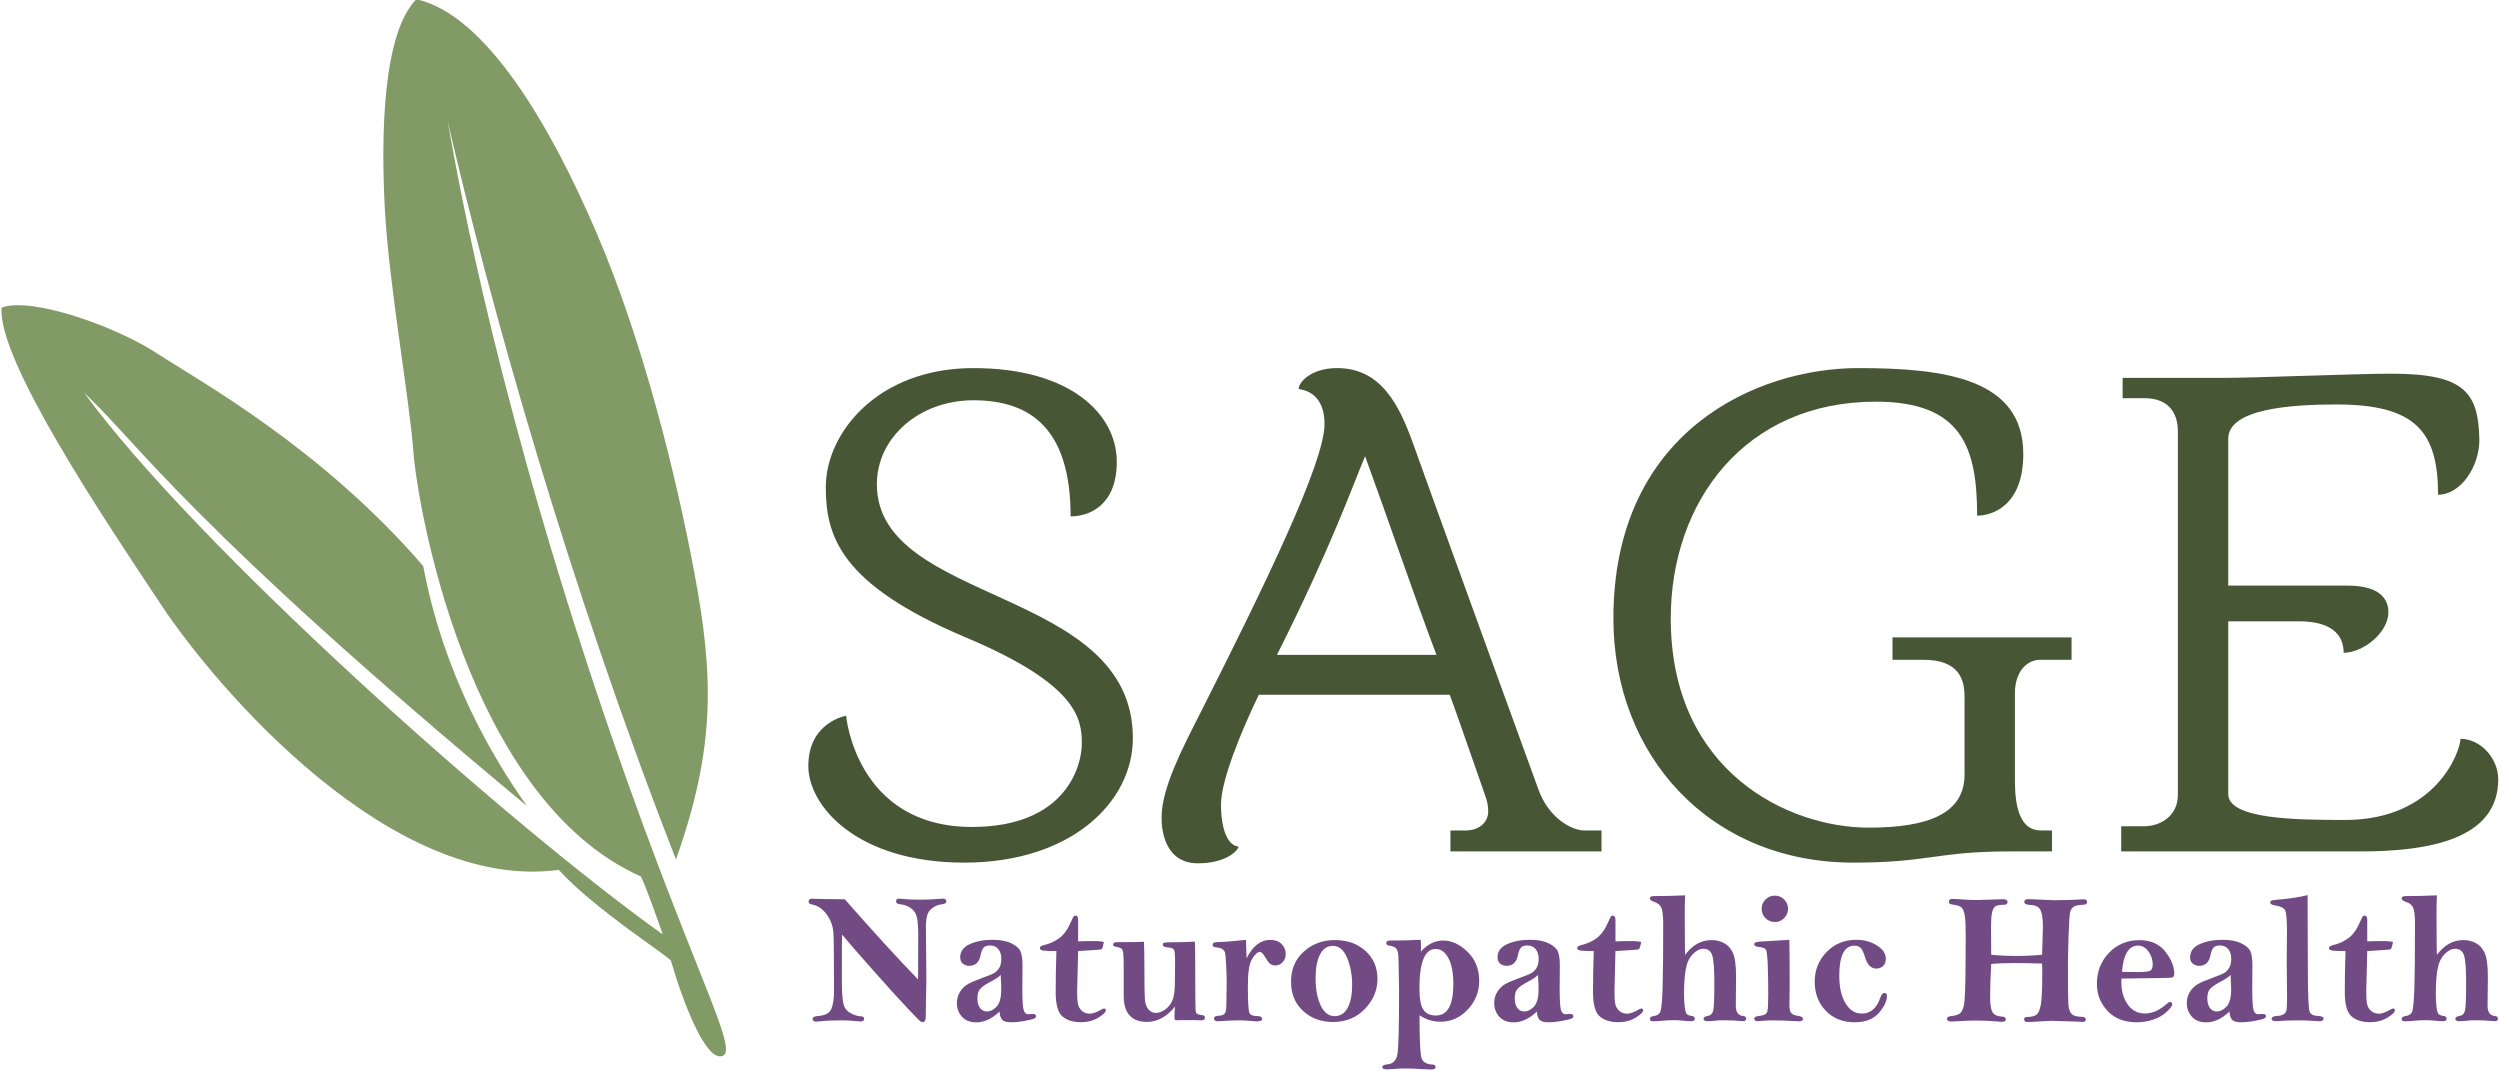 <svg xmlns="http://www.w3.org/2000/svg" xmlns:xlink="http://www.w3.org/1999/xlink" xmlns:serif="http://www.serif.com/" width="100%" height="100%" viewBox="0 0 1167 500" version="1.1" xml:space="preserve" style="fill-rule:evenodd;clip-rule:evenodd;stroke-linejoin:round;stroke-miterlimit:1.414;">
    <g transform="matrix(1,0,0,1,-569.146,-113.223)">
        <g transform="matrix(1.472,0,0,1.472,-882.2,-133.185)">
            <g transform="matrix(0.902,-0.433,0.433,0.902,190.537,236.93)">
                <path d="M822.031,619.683C848.896,593.024 858.011,572.206 866.517,540.631C875.022,509.055 883.67,466.766 885.264,430.18C886.858,393.594 883.777,352.336 865.829,338.282C851.634,343.407 837.212,371.881 828.024,394.006C818.837,416.131 808.881,452.086 802.962,467.068C797.043,482.05 770.405,573.508 809.686,619.756C809.756,623.831 807.972,639.31 807.972,639.31C778.347,585.459 727.795,463.904 716.933,405.141C725.341,426.499 728.6,457.055 786.774,583.964C779.722,542.327 787.165,512.141 790.052,501.159C777.06,453.177 751.446,417.571 743.176,403.922C734.905,390.274 715.028,370.425 705.035,369.5C696.603,383.977 705.426,444.513 709.868,476.378C714.311,508.243 736.269,590.118 787.113,606.591C791.845,622.381 805.551,644.469 806.709,647.855C804.652,660.052 802.498,682.344 808.634,682.198C814.769,682.052 810.889,642.081 825.022,540.368C839.155,438.654 858.321,377.563 858.228,376.659C844.907,436.287 829.127,525.724 822.031,619.683Z" style="fill:rgb(130,154,102);"/>
            </g>
        </g>
        <g transform="matrix(1.472,0,0,1.472,-882.2,-133.185)">
            <g transform="matrix(1.595,0,0,1.595,190.09,-1038.79)">
                <path d="M690.984,882.957C713.514,892.413 714.07,899.367 714.07,904.095C714.07,908.545 710.871,920.644 692.236,920.644C669.151,920.644 667.204,898.532 667.204,898.532C667.204,898.532 659.694,899.784 659.694,908.545C659.694,916.333 669.151,927.737 690.706,927.737C711.845,927.737 724.222,915.777 724.222,902.983C724.222,872.805 673.323,876.56 673.323,852.501C673.323,843.183 681.806,835.812 692.514,835.812C704.057,835.812 711.845,841.653 711.845,858.898C715.6,858.898 721.023,856.673 721.023,848.05C721.023,838.594 711.845,829.415 692.514,829.415C673.462,829.415 663.171,842.349 663.171,853.057C663.171,862.792 665.952,872.388 690.984,882.957Z" style="fill:rgb(71,86,53);fill-rule:nonzero;"/>
                <path d="M813.921,921.34C811.557,921.34 806.968,918.976 804.882,913.274C804.882,913.274 781.935,850.137 779.988,844.574C777.207,836.786 773.591,829.415 764.83,829.415C759.684,829.415 757.181,832.197 757.181,833.587C758.294,833.726 762.327,834.422 762.327,840.541C762.327,848.19 750.645,872.248 737.572,898.115C733.957,905.208 729.924,912.996 729.924,918.836C729.924,921.34 730.619,927.876 737.155,927.876C742.857,927.876 745.221,925.234 745.221,924.538C743.135,924.399 741.744,921.201 741.744,916.194C741.744,911.188 746.056,901.036 749.254,894.36L787.22,894.36C788.333,897.281 792.505,909.38 794.312,914.525C794.73,915.638 794.869,916.611 794.869,917.585C794.869,919.532 793.339,921.201 790.697,921.34L787.359,921.34L787.359,925.512L817.398,925.512L817.398,921.34L813.921,921.34ZM752.87,886.433C763.717,864.878 768.028,852.501 770.393,846.938C775.121,859.871 779.71,873.5 784.578,886.433L752.87,886.433Z" style="fill:rgb(71,86,53);fill-rule:nonzero;"/>
                <path d="M867.463,927.737C882.621,927.737 883.873,925.512 898.614,925.512L906.958,925.512L906.958,921.34L904.733,921.34C899.588,921.34 899.588,913.969 899.588,910.77L899.588,894.082C899.588,889.632 902.091,887.407 904.594,887.407L910.852,887.407L910.852,882.957L875.251,882.957L875.251,887.407L881.37,887.407C888.601,887.407 889.575,891.44 889.575,894.778L889.575,910.214C889.575,917.863 882.621,920.783 870.522,920.783C854.529,920.783 831.166,909.658 831.166,879.202C831.166,855.977 845.907,836.091 871.913,836.091C889.018,836.091 892.078,845.13 892.078,858.759C894.859,858.759 901.256,856.951 901.256,846.521C901.256,831.501 885.681,829.415 868.436,829.415C848.271,829.415 819.762,841.931 819.762,879.202C819.762,906.459 838.954,927.737 867.463,927.737Z" style="fill:rgb(71,86,53);fill-rule:nonzero;"/>
                <path d="M974.407,830.528C967.314,830.528 947.566,831.362 940.752,831.362L921.004,831.362L921.004,835.395L925.315,835.395C931.017,835.395 931.991,839.428 931.991,841.931L931.991,914.247C931.991,918.697 928.236,920.505 925.315,920.505L920.726,920.505L920.726,925.512L968.288,925.512C981.777,925.512 995.684,923.148 995.684,911.188C995.684,907.016 992.207,903.122 988.174,903.122C988.174,905.486 983.446,919.254 965.228,919.254C955.493,919.254 942.004,919.115 942.004,914.108L942.004,879.758L956.049,879.758C962.308,879.758 964.95,882.261 964.95,886.016C968.844,886.016 973.85,881.983 973.85,877.95C973.85,875.864 972.738,872.666 965.784,872.666L942.004,872.666L942.004,843.461C942.004,837.481 954.52,836.647 963.559,836.647C979.274,836.647 983.724,842.071 983.724,854.587C988.313,854.587 991.929,848.885 991.929,843.739C991.79,834.144 988.87,830.528 974.407,830.528Z" style="fill:rgb(71,86,53);fill-rule:nonzero;"/>
            </g>
        </g>
        <g transform="matrix(1.472,0,0,1.472,-882.2,-133.185)">
            <g transform="matrix(0.428,0,0,0.428,975.307,53.95)">
                <path d="M650.853,931.377C672.537,956.049 690.623,975.832 705.109,990.726C705.154,987.647 705.177,985.655 705.177,984.75L705.245,957.86C705.245,951.522 704.883,946.984 704.158,944.245C703.434,941.506 701.895,939.344 699.541,937.76C697.187,936.176 694.448,935.248 691.324,934.976C689.649,934.795 688.812,934.093 688.812,932.871C688.812,931.558 689.581,930.902 691.121,930.902C691.981,930.902 693.09,930.992 694.448,931.173C697.028,931.49 700.808,931.649 705.788,931.649C712.035,931.649 716.788,931.468 720.048,931.105C721.406,930.97 722.56,930.902 723.511,930.902C725.231,930.902 726.091,931.558 726.091,932.871C726.091,934.138 724.937,934.885 722.628,935.112C719.776,935.383 717.117,936.583 714.65,938.711C712.182,940.838 710.949,945.026 710.949,951.273L711.288,989.707L710.813,1018.63C710.813,1021.12 710.043,1022.37 708.504,1022.37C708.097,1022.37 707.621,1022.23 707.078,1021.96C706.535,1021.69 703.423,1018.56 697.741,1012.56C692.06,1006.56 683.617,997.256 672.413,984.648C661.209,972.041 653.343,962.998 648.816,957.52C648.725,958.743 648.68,970.128 648.68,991.676C648.68,998.331 648.963,1003.55 649.529,1007.33C650.095,1011.11 651.86,1013.85 654.825,1015.55C657.791,1017.24 660.473,1018.09 662.872,1018.09C664.411,1018.09 665.181,1018.68 665.181,1019.86C665.181,1021.22 664.366,1021.89 662.736,1021.89C661.695,1021.89 660.382,1021.8 658.798,1021.62C656.082,1021.26 652.619,1021.08 648.408,1021.08C641.663,1021.08 636.774,1021.28 633.741,1021.69C631.84,1021.92 630.482,1022.03 629.667,1022.03C627.901,1022.03 627.019,1021.28 627.019,1019.79C627.019,1018.7 628.445,1018.05 631.297,1017.82C636.412,1017.41 639.615,1015.65 640.905,1012.52C642.195,1009.4 642.84,1005.14 642.84,999.757C642.84,976.398 642.716,962.115 642.467,956.909C642.218,951.703 640.588,946.995 637.578,942.785C634.567,938.575 630.934,936.062 626.679,935.248C624.913,934.931 624.031,934.229 624.031,933.143C624.031,931.649 624.959,930.902 626.815,930.902C627.268,930.902 627.924,930.947 628.784,931.037C629.825,931.128 631.704,931.173 634.42,931.173C640.305,931.173 645.783,931.241 650.853,931.377Z" style="fill:rgb(114,75,132);fill-rule:nonzero;"/>
                <path d="M765.476,1014.56C762.669,1017.23 759.84,1019.23 756.988,1020.57C754.136,1021.9 751.261,1022.57 748.364,1022.57C743.747,1022.57 740.182,1021.18 737.669,1018.4C735.157,1015.61 733.9,1012.23 733.9,1008.25C733.9,1005.17 734.659,1002.42 736.175,999.995C737.692,997.573 739.571,995.694 741.811,994.359C744.052,993.023 747.753,991.427 752.914,989.571C757.26,988.032 760.168,986.821 761.64,985.938C763.111,985.056 764.344,983.765 765.34,982.068C766.336,980.37 766.834,978.163 766.834,975.447C766.834,972.459 766.087,970.071 764.593,968.283C763.099,966.495 761.04,965.601 758.414,965.601C756.151,965.601 754.543,966.167 753.593,967.299C752.642,968.476 751.918,970.354 751.42,972.935C750.379,978.095 747.595,980.676 743.068,980.676C741.212,980.676 739.627,980.133 738.314,979.046C737.001,977.96 736.345,976.398 736.345,974.361C736.345,970.015 738.71,966.767 743.441,964.616C748.172,962.466 753.819,961.391 760.383,961.391C766.042,961.391 770.648,962.251 774.202,963.971C777.756,965.691 780.03,967.683 781.026,969.947C782.022,972.21 782.52,975.741 782.52,980.54L782.384,996.633C782.384,1005.1 782.667,1010.53 783.233,1012.93C783.799,1015.33 785.01,1016.53 786.866,1016.53C787.138,1016.53 787.5,1016.51 787.953,1016.46C788.858,1016.37 789.469,1016.33 789.786,1016.33C791.642,1016.33 792.57,1016.85 792.57,1017.89C792.57,1018.57 792.185,1019.14 791.416,1019.62C790.646,1020.09 788.326,1020.69 784.456,1021.42C780.585,1022.14 777.088,1022.5 773.964,1022.5C770.841,1022.5 768.702,1021.9 767.547,1020.71C766.393,1019.51 765.702,1017.46 765.476,1014.56ZM766.359,987.398C765.272,988.711 762.669,990.454 758.55,992.627C754.792,994.619 752.28,996.384 751.012,997.924C749.745,999.508 749.111,1001.79 749.111,1004.78C749.111,1007.95 749.779,1010.36 751.114,1012.01C752.45,1013.67 754.091,1014.49 756.037,1014.49C758.663,1014.49 761.108,1013.28 763.371,1010.86C765.635,1008.44 766.766,1004.17 766.766,998.059C766.766,996.158 766.631,992.604 766.359,987.398Z" style="fill:rgb(114,75,132);fill-rule:nonzero;"/>
                <path d="M823.738,962.545C826.5,962.409 830.733,962.342 836.437,962.342C839.017,962.342 841.145,962.568 842.82,963.021C842.141,966.416 841.541,968.227 841.02,968.453C840.499,968.679 834.739,969.109 823.738,969.743L822.991,999.689C822.991,1003.94 823.206,1007.07 823.637,1009.06C824.067,1011.05 825.051,1012.73 826.59,1014.09C828.13,1015.44 830.121,1016.12 832.566,1016.12C834.648,1016.12 837.614,1015.01 841.461,1012.8C842.05,1012.48 842.548,1012.32 842.955,1012.32C843.816,1012.32 844.246,1012.77 844.246,1013.68C844.246,1014.99 842.412,1016.78 838.745,1019.04C835.078,1021.31 830.778,1022.44 825.843,1022.44C820.004,1022.44 815.42,1021.01 812.093,1018.16C808.765,1015.31 807.102,1009.29 807.102,1000.1C807.102,989.956 807.283,979.838 807.645,969.743C803.163,969.743 799.994,969.63 798.138,969.404C796.282,969.177 795.354,968.521 795.354,967.434C795.354,966.529 796.418,965.805 798.546,965.261C802.756,964.311 806.525,962.591 809.852,960.101C813.179,957.611 816.02,953.65 818.374,948.217C819.325,945.999 819.97,944.652 820.309,944.177C820.649,943.702 821.135,943.464 821.769,943.464C823.082,943.464 823.738,944.55 823.738,946.723L823.738,962.545Z" style="fill:rgb(114,75,132);fill-rule:nonzero;"/>
                <path d="M872.494,962.749C872.72,967.412 872.833,973.772 872.833,981.83C872.833,994.053 872.947,1001.87 873.173,1005.29C873.399,1008.71 874.293,1011.28 875.855,1013C877.417,1014.72 879.194,1015.58 881.186,1015.58C883.54,1015.58 885.928,1014.7 888.35,1012.93C890.772,1011.17 892.56,1008.86 893.714,1006C894.869,1003.15 895.446,998.489 895.446,992.016L895.582,977.009C895.582,973.025 895.366,970.4 894.936,969.132C894.506,967.864 893.046,967.185 890.557,967.095C887.84,966.959 886.482,966.257 886.482,964.99C886.482,964.22 886.81,963.734 887.467,963.53C888.123,963.326 889.855,963.224 892.662,963.224C898.954,963.224 904.817,963.066 910.249,962.749C910.43,964.514 910.521,974.18 910.521,991.744C910.521,1005.87 910.656,1013.58 910.928,1014.87C911.2,1016.16 912.671,1016.91 915.342,1017.14C916.926,1017.32 917.718,1017.98 917.718,1019.11C917.718,1020.42 916.813,1021.08 915.002,1021.08C914.64,1021.08 914.074,1021.06 913.305,1021.01C912.037,1020.92 910.543,1020.88 908.823,1020.88C902.802,1020.88 899.475,1020.9 898.841,1020.94C898.117,1020.99 897.505,1021.01 897.008,1021.01C896.147,1021.01 895.615,1020.86 895.412,1020.57C895.208,1020.28 895.106,1019.4 895.106,1017.96C895.106,1015.6 895.265,1013.23 895.582,1010.83C892.458,1014.63 889.165,1017.48 885.701,1019.38C882.238,1021.28 878.605,1022.23 874.803,1022.23C863.259,1022.23 857.487,1015.76 857.487,1002.81L857.487,981.83C857.487,974.587 857.227,970.343 856.706,969.098C856.185,967.853 854.816,967.072 852.598,966.755C850.606,966.484 849.61,965.895 849.61,964.99C849.61,963.768 850.493,963.156 852.258,963.156C864.391,963.156 871.136,963.021 872.494,962.749Z" style="fill:rgb(114,75,132);fill-rule:nonzero;"/>
                <path d="M948.547,975.108C950.811,970.535 953.414,967.117 956.356,964.854C959.299,962.591 962.581,961.459 966.202,961.459C969.643,961.459 972.393,962.455 974.453,964.447C976.513,966.438 977.542,968.928 977.542,971.916C977.542,974.27 976.807,976.273 975.336,977.926C973.864,979.578 972.065,980.404 969.937,980.404C968.353,980.404 967.04,979.997 965.999,979.182C964.957,978.367 963.848,976.918 962.671,974.836C961.042,971.848 959.616,970.354 958.393,970.354C956.718,970.354 954.817,972.052 952.689,975.447C950.562,978.842 949.498,985.429 949.498,995.207C949.498,1007.57 949.917,1014.44 950.754,1015.82C951.592,1017.2 953.436,1017.89 956.288,1017.89C958.778,1017.89 960.023,1018.57 960.023,1019.93C960.023,1021.19 958.801,1021.83 956.356,1021.83C954.998,1021.83 953.029,1021.69 950.448,1021.42C948.094,1021.19 945.876,1021.08 943.794,1021.08C939.312,1021.08 934.876,1021.24 930.485,1021.55C928.628,1021.69 927.542,1021.76 927.225,1021.76C925.324,1021.76 924.373,1021.06 924.373,1019.65C924.373,1018.43 925.482,1017.77 927.7,1017.68C929.873,1017.59 931.39,1017.08 932.25,1016.16C933.11,1015.23 933.54,1013.2 933.54,1010.08L933.812,993.102C933.812,989.662 933.676,985.384 933.404,980.268C933.133,975.153 932.884,972.108 932.657,971.135C932.431,970.162 931.854,969.29 930.926,968.521C929.998,967.751 928.742,967.299 927.157,967.163C925.527,966.982 924.498,966.767 924.068,966.518C923.637,966.269 923.422,965.759 923.422,964.99C923.422,963.768 924.554,963.134 926.818,963.088C930.982,963.043 938.067,962.5 948.072,961.459L948.547,975.108Z" style="fill:rgb(114,75,132);fill-rule:nonzero;"/>
                <path d="M1045.52,990.386C1045.52,998.716 1042.41,1006.12 1036.21,1012.59C1030.01,1019.07 1022.13,1022.3 1012.58,1022.3C1003.8,1022.3 996.42,1019.59 990.444,1014.15C984.469,1008.72 981.481,1001.48 981.481,992.423C981.481,983.234 984.638,975.798 990.954,970.117C997.269,964.435 1004.95,961.595 1014.01,961.595C1023.2,961.595 1030.75,964.277 1036.65,969.641C1042.56,975.006 1045.52,981.921 1045.52,990.386ZM1026.77,995.004C1026.77,987.579 1025.54,980.868 1023.07,974.87C1020.61,968.872 1017.06,965.873 1012.45,965.873C1008.37,965.873 1005.23,967.966 1003.01,972.154C1000.79,976.341 999.679,982.215 999.679,989.775C999.679,998.014 1000.94,1004.77 1003.45,1010.05C1005.96,1015.32 1009.41,1017.96 1013.8,1017.96C1018.1,1017.96 1021.34,1015.85 1023.51,1011.64C1025.69,1007.43 1026.77,1001.88 1026.77,995.004Z" style="fill:rgb(114,75,132);fill-rule:nonzero;"/>
                <path d="M1077.63,970.218C1080.08,967.457 1082.68,965.386 1085.44,964.005C1088.2,962.624 1091.12,961.934 1094.2,961.934C1100.54,961.934 1106.57,964.73 1112.3,970.32C1118.03,975.911 1120.89,983.075 1120.89,991.812C1120.89,1000.01 1118.05,1007.1 1112.37,1013.1C1106.69,1019.1 1099.98,1022.1 1092.23,1022.1C1089.47,1022.1 1086.8,1021.7 1084.22,1020.91C1081.64,1020.12 1079.13,1018.93 1076.68,1017.34C1076.68,1035.45 1077.18,1046.01 1078.18,1049.02C1079.17,1052.03 1081.84,1053.63 1086.19,1053.81C1087.77,1053.85 1088.57,1054.47 1088.57,1055.64C1088.57,1056.87 1087.5,1057.48 1085.38,1057.48C1084.15,1057.48 1082.27,1057.41 1079.74,1057.27C1074.44,1056.91 1069.83,1056.73 1065.89,1056.73C1063.22,1056.73 1059.98,1056.89 1056.18,1057.2C1054.32,1057.34 1053.14,1057.41 1052.64,1057.41C1050.29,1057.41 1049.11,1056.82 1049.11,1055.64C1049.11,1054.56 1050.38,1053.9 1052.92,1053.67C1057.04,1053.27 1059.5,1050.74 1060.32,1046.1C1061.13,1041.46 1061.54,1025.61 1061.54,998.535L1061.13,976.398C1061.13,972.097 1060.61,969.313 1059.57,968.046C1058.53,966.778 1056.88,966.031 1054.61,965.805C1052.89,965.624 1052.03,964.99 1052.03,963.903C1052.03,962.591 1053.01,961.934 1054.95,961.934C1062.97,961.934 1070.53,961.753 1077.63,961.391L1077.77,968.181C1077.77,968.453 1077.72,969.132 1077.63,970.218ZM1101.74,994.189C1101.74,985.95 1100.53,979.555 1098.11,975.006C1095.68,970.456 1092.53,968.181 1088.63,968.181C1084.65,968.181 1081.65,970.603 1079.64,975.447C1077.62,980.291 1076.62,987.579 1076.62,997.312C1076.62,1005.01 1077.59,1010.29 1079.54,1013.17C1081.48,1016.04 1084.58,1017.48 1088.84,1017.48C1093.14,1017.48 1096.36,1015.53 1098.52,1011.64C1100.66,1007.75 1101.74,1001.93 1101.74,994.189Z" style="fill:rgb(114,75,132);fill-rule:nonzero;"/>
                <path d="M1163.6,1014.56C1160.8,1017.23 1157.96,1019.23 1155.11,1020.57C1152.26,1021.9 1149.39,1022.57 1146.49,1022.57C1141.87,1022.57 1138.31,1021.18 1135.79,1018.4C1133.28,1015.61 1132.03,1012.23 1132.03,1008.25C1132.03,1005.17 1132.78,1002.42 1134.3,999.995C1135.82,997.573 1137.7,995.694 1139.94,994.359C1142.18,993.023 1145.88,991.427 1151.04,989.571C1155.38,988.032 1158.29,986.821 1159.77,985.938C1161.24,985.056 1162.47,983.765 1163.46,982.068C1164.46,980.37 1164.96,978.163 1164.96,975.447C1164.96,972.459 1164.21,970.071 1162.72,968.283C1161.23,966.495 1159.16,965.601 1156.54,965.601C1154.28,965.601 1152.67,966.167 1151.72,967.299C1150.77,968.476 1150.04,970.354 1149.55,972.935C1148.5,978.095 1145.72,980.676 1141.19,980.676C1139.34,980.676 1137.75,980.133 1136.44,979.046C1135.13,977.96 1134.47,976.398 1134.47,974.361C1134.47,970.015 1136.84,966.767 1141.57,964.616C1146.3,962.466 1151.94,961.391 1158.51,961.391C1164.17,961.391 1168.77,962.251 1172.33,963.971C1175.88,965.691 1178.15,967.683 1179.15,969.947C1180.15,972.21 1180.64,975.741 1180.64,980.54L1180.51,996.633C1180.51,1005.1 1180.79,1010.53 1181.36,1012.93C1181.92,1015.33 1183.13,1016.53 1184.99,1016.53C1185.26,1016.53 1185.62,1016.51 1186.08,1016.46C1186.98,1016.37 1187.59,1016.33 1187.91,1016.33C1189.77,1016.33 1190.69,1016.85 1190.69,1017.89C1190.69,1018.57 1190.31,1019.14 1189.54,1019.62C1188.77,1020.09 1186.45,1020.69 1182.58,1021.42C1178.71,1022.14 1175.21,1022.5 1172.09,1022.5C1168.97,1022.5 1166.83,1021.9 1165.67,1020.71C1164.52,1019.51 1163.83,1017.46 1163.6,1014.56ZM1164.48,987.398C1163.4,988.711 1160.8,990.454 1156.67,992.627C1152.92,994.619 1150.4,996.384 1149.14,997.924C1147.87,999.508 1147.24,1001.79 1147.24,1004.78C1147.24,1007.95 1147.9,1010.36 1149.24,1012.01C1150.58,1013.67 1152.22,1014.49 1154.16,1014.49C1156.79,1014.49 1159.23,1013.28 1161.5,1010.86C1163.76,1008.44 1164.89,1004.17 1164.89,998.059C1164.89,996.158 1164.76,992.604 1164.48,987.398Z" style="fill:rgb(114,75,132);fill-rule:nonzero;"/>
                <path d="M1221.86,962.545C1224.62,962.409 1228.86,962.342 1234.56,962.342C1237.14,962.342 1239.27,962.568 1240.94,963.021C1240.27,966.416 1239.67,968.227 1239.14,968.453C1238.62,968.679 1232.86,969.109 1221.86,969.743L1221.12,999.689C1221.12,1003.94 1221.33,1007.07 1221.76,1009.06C1222.19,1011.05 1223.18,1012.73 1224.71,1014.09C1226.26,1015.44 1228.25,1016.12 1230.69,1016.12C1232.77,1016.12 1235.74,1015.01 1239.59,1012.8C1240.17,1012.48 1240.67,1012.32 1241.08,1012.32C1241.94,1012.32 1242.37,1012.77 1242.37,1013.68C1242.37,1014.99 1240.54,1016.78 1236.87,1019.04C1233.2,1021.31 1228.9,1022.44 1223.97,1022.44C1218.13,1022.44 1213.55,1021.01 1210.22,1018.16C1206.89,1015.31 1205.23,1009.29 1205.23,1000.1C1205.23,989.956 1205.41,979.838 1205.77,969.743C1201.29,969.743 1198.12,969.63 1196.26,969.404C1194.41,969.177 1193.48,968.521 1193.48,967.434C1193.48,966.529 1194.54,965.805 1196.67,965.261C1200.88,964.311 1204.65,962.591 1207.98,960.101C1211.3,957.611 1214.14,953.65 1216.5,948.217C1217.45,945.999 1218.1,944.652 1218.43,944.177C1218.77,943.702 1219.26,943.464 1219.89,943.464C1221.21,943.464 1221.86,944.55 1221.86,946.723L1221.86,962.545Z" style="fill:rgb(114,75,132);fill-rule:nonzero;"/>
                <path d="M1273.47,928.457C1273.29,932.984 1273.2,936.877 1273.2,940.137L1273.27,958.267C1273.27,966.054 1273.34,970.83 1273.47,972.595C1276.14,968.928 1279.12,966.178 1282.4,964.345C1285.68,962.511 1289.29,961.595 1293.23,961.595C1296.4,961.595 1299.41,962.33 1302.26,963.801C1305.12,965.273 1307.32,967.717 1308.88,971.135C1310.44,974.553 1311.23,980.517 1311.23,989.028L1311.02,1010.35C1311.02,1015.01 1312.86,1017.52 1316.52,1017.89C1317.97,1018.02 1318.7,1018.63 1318.7,1019.72C1318.7,1021.03 1317.93,1021.69 1316.39,1021.69C1315.98,1021.69 1315.37,1021.64 1314.55,1021.55C1311.34,1021.19 1306.65,1021.01 1300.5,1021.01C1299.46,1021.01 1297.58,1021.15 1294.86,1021.42C1292.96,1021.6 1291.31,1021.69 1289.9,1021.69C1288.05,1021.69 1287.12,1021.08 1287.12,1019.86C1287.12,1018.82 1288.16,1018.14 1290.24,1017.82C1292.33,1017.5 1293.66,1016.21 1294.25,1013.95C1294.84,1011.69 1295.13,1004.83 1295.13,993.374C1295.13,982.917 1294.6,976.081 1293.54,972.867C1292.47,969.653 1290.31,968.046 1287.05,968.046C1284.34,968.046 1281.66,969.415 1279.04,972.154C1276.41,974.893 1274.69,978.707 1273.88,983.596C1273.06,988.485 1272.66,994.506 1272.66,1001.66C1272.66,1005.33 1272.84,1008.53 1273.2,1011.27C1273.56,1014.01 1274.07,1015.72 1274.73,1016.39C1275.38,1017.07 1276.5,1017.52 1278.09,1017.75C1279.81,1017.93 1280.67,1018.66 1280.67,1019.93C1280.67,1021.1 1279.7,1021.69 1277.75,1021.69C1276.3,1021.69 1274.19,1021.55 1271.43,1021.28C1269.17,1021.06 1267.16,1020.94 1265.39,1020.94C1261.81,1020.94 1258.49,1021.12 1255.41,1021.49C1253.87,1021.67 1251.86,1021.76 1249.37,1021.76C1248.05,1021.76 1247.4,1021.12 1247.4,1019.86C1247.4,1018.82 1248.32,1018.16 1250.18,1017.89C1252.49,1017.62 1254.08,1016.65 1254.97,1015C1255.85,1013.35 1256.45,1007.38 1256.77,997.109C1257.08,986.832 1257.24,971.124 1257.24,949.983C1257.24,943.509 1256.74,939.311 1255.75,937.387C1254.75,935.463 1253.08,934.116 1250.72,933.346C1248.46,932.622 1247.33,931.784 1247.33,930.834C1247.33,929.611 1248.3,929 1250.25,929C1257.17,929 1264.91,928.819 1273.47,928.457Z" style="fill:rgb(114,75,132);fill-rule:nonzero;"/>
                <path d="M1349.73,938.439C1349.73,941.11 1348.77,943.407 1346.84,945.331C1344.92,947.255 1342.62,948.217 1339.95,948.217C1337.23,948.217 1334.92,947.255 1333.02,945.331C1331.12,943.407 1330.17,941.11 1330.17,938.439C1330.17,935.723 1331.12,933.414 1333.02,931.513C1334.92,929.611 1337.23,928.661 1339.95,928.661C1342.62,928.661 1344.92,929.611 1346.84,931.513C1348.77,933.414 1349.73,935.723 1349.73,938.439ZM1350.68,961.391C1350.86,967.729 1350.95,979.023 1350.95,995.275L1350.75,1009.88C1350.75,1012.82 1351.23,1014.79 1352.21,1015.78C1353.18,1016.78 1354.78,1017.44 1356.99,1017.75C1359.53,1018.07 1360.8,1018.79 1360.8,1019.93C1360.8,1021.15 1359.8,1021.76 1357.81,1021.76C1356.86,1021.76 1355.21,1021.69 1352.85,1021.55C1347.87,1021.24 1342.94,1021.08 1338.05,1021.08C1335.65,1021.08 1333.2,1021.19 1330.71,1021.42C1329.22,1021.6 1328.2,1021.69 1327.66,1021.69C1325.67,1021.69 1324.67,1021.08 1324.67,1019.86C1324.67,1018.68 1325.98,1017.98 1328.61,1017.75C1332.1,1017.44 1334.04,1016.27 1334.45,1014.25C1334.86,1012.24 1335.06,1008.15 1335.06,1002C1335.06,994.03 1334.94,986.708 1334.69,980.031C1334.44,973.353 1333.97,969.539 1333.3,968.589C1332.62,967.638 1330.85,967.004 1328,966.687C1325.78,966.461 1324.67,965.805 1324.67,964.718C1324.67,963.632 1325.8,962.998 1328.07,962.817L1329.49,962.681L1350.68,961.391Z" style="fill:rgb(114,75,132);fill-rule:nonzero;"/>
                <path d="M1369.49,992.355C1369.49,983.845 1372.41,976.556 1378.25,970.49C1384.09,964.424 1391.42,961.391 1400.25,961.391C1406.04,961.391 1411.15,962.783 1415.56,965.567C1419.98,968.351 1422.18,971.644 1422.18,975.447C1422.18,977.711 1421.52,979.487 1420.18,980.778C1418.84,982.068 1417.16,982.713 1415.12,982.713C1411.23,982.713 1408.44,979.906 1406.77,974.293C1405.86,971.214 1404.87,969.019 1403.78,967.706C1402.65,966.393 1401.02,965.737 1398.89,965.737C1395.18,965.737 1392.38,967.593 1390.51,971.305C1388.63,975.017 1387.69,980.585 1387.69,988.009C1387.69,996.52 1389.23,1003.32 1392.3,1008.42C1395.38,1013.51 1399.37,1016.05 1404.26,1016.05C1410.77,1016.05 1415.37,1012.18 1418.04,1004.44C1418.9,1002 1419.92,1000.78 1421.1,1000.78C1422.36,1000.78 1423,1001.46 1423,1002.81C1423,1006.75 1420.99,1011.02 1416.99,1015.61C1412.98,1020.21 1406.99,1022.5 1399.03,1022.5C1390.29,1022.5 1383.18,1019.66 1377.7,1013.98C1372.23,1008.3 1369.49,1001.09 1369.49,992.355Z" style="fill:rgb(114,75,132);fill-rule:nonzero;"/>
                <path d="M1537.96,972.459L1538.57,951.816C1538.57,946.022 1537.98,941.902 1536.81,939.458C1535.63,937.013 1533.16,935.723 1529.4,935.587C1526.33,935.451 1524.79,934.727 1524.79,933.414C1524.79,932.011 1525.69,931.309 1527.5,931.309C1529.59,931.309 1532.75,931.422 1537.01,931.649C1542.49,931.92 1545.54,932.056 1546.18,932.056C1553.87,932.056 1560.62,931.875 1566.41,931.513C1567.5,931.422 1568.27,931.377 1568.72,931.377C1570.44,931.377 1571.3,932.011 1571.3,933.278C1571.3,934.682 1570.33,935.406 1568.38,935.451C1565.21,935.497 1562.96,935.927 1561.62,936.741C1560.29,937.556 1559.36,938.813 1558.84,940.51C1558.32,942.208 1557.9,948.183 1557.58,958.437C1557.27,968.691 1557.11,975.741 1557.11,979.589C1557.11,995.524 1557.21,1005.28 1557.41,1008.86C1557.62,1012.43 1558.43,1014.92 1559.86,1016.33C1561.29,1017.73 1563.72,1018.43 1567.16,1018.43C1569.29,1018.43 1570.35,1019.11 1570.35,1020.47C1570.35,1021.64 1569.54,1022.23 1567.91,1022.23C1567.36,1022.23 1566.18,1022.17 1564.38,1022.03L1545.57,1021.42C1544.43,1021.42 1542.26,1021.51 1539.05,1021.69C1532.89,1022.1 1528.91,1022.3 1527.1,1022.3C1525.46,1022.3 1524.65,1021.64 1524.65,1020.33C1524.65,1019.15 1525.33,1018.57 1526.69,1018.57C1529.95,1018.57 1532.32,1018 1533.82,1016.87C1535.31,1015.74 1536.4,1013.13 1537.08,1009.06C1537.76,1004.99 1538.1,996.86 1538.1,984.682C1538.1,983.415 1538.05,981.513 1537.96,978.978C1530.04,978.752 1523.02,978.639 1516.91,978.639C1509.89,978.639 1504.35,978.865 1500.27,979.318C1499.73,988.417 1499.46,996.656 1499.46,1004.03C1499.46,1009.29 1500.04,1012.93 1501.19,1014.97C1502.34,1017 1504.75,1018.11 1508.42,1018.3C1510.19,1018.39 1511.07,1019.04 1511.07,1020.26C1511.07,1021.53 1510.14,1022.17 1508.29,1022.17C1507.61,1022.17 1506.61,1022.1 1505.3,1021.96C1499.91,1021.46 1494.27,1021.22 1488.39,1021.22C1485.63,1021.22 1481.94,1021.35 1477.32,1021.62C1474.06,1021.85 1471.96,1021.96 1471.01,1021.96C1468.65,1021.96 1467.48,1021.28 1467.48,1019.93C1467.48,1018.84 1468.4,1018.18 1470.26,1017.96C1473.75,1017.59 1476.11,1016.85 1477.36,1015.72C1478.6,1014.58 1479.53,1012.44 1480.14,1009.3C1480.75,1006.15 1481.11,997.177 1481.23,982.373C1481.34,967.57 1481.39,959.49 1481.39,958.131C1481.39,951.432 1481.16,946.576 1480.68,943.566C1480.21,940.555 1479.4,938.53 1478.27,937.488C1477.14,936.447 1475.4,935.791 1473.04,935.519C1471.23,935.248 1470.1,934.987 1469.65,934.738C1469.19,934.489 1468.97,933.957 1468.97,933.143C1468.97,931.784 1469.74,931.105 1471.28,931.105C1473.22,931.105 1476.51,931.286 1481.12,931.649C1483.7,931.83 1486.62,931.92 1489.88,931.92L1509.03,931.309C1511.25,931.309 1512.36,932.011 1512.36,933.414C1512.36,934.772 1511.45,935.451 1509.64,935.451C1506.66,935.451 1504.6,935.813 1503.46,936.538C1502.33,937.262 1501.5,938.688 1500.95,940.816C1500.41,942.943 1500.14,947.063 1500.14,953.174L1500.27,972.459C1506.02,973.048 1512.22,973.342 1518.88,973.342C1525.49,973.342 1531.85,973.048 1537.96,972.459Z" style="fill:rgb(114,75,132);fill-rule:nonzero;"/>
                <path d="M1596.77,990.115C1596.72,991.427 1596.7,992.378 1596.7,992.967C1596.7,999.395 1598.27,1004.84 1601.42,1009.3C1604.56,1013.76 1608.81,1015.99 1614.15,1015.99C1619.63,1015.99 1625.01,1013.61 1630.31,1008.86C1631.4,1007.91 1632.17,1007.43 1632.62,1007.43C1633.8,1007.43 1634.38,1008.06 1634.38,1009.33C1634.38,1010.33 1633.03,1012.12 1630.31,1014.7C1627.59,1017.28 1624.27,1019.22 1620.33,1020.54C1616.39,1021.85 1612.32,1022.5 1608.11,1022.5C1598.87,1022.5 1591.64,1019.69 1586.41,1014.05C1581.18,1008.42 1578.57,1001.77 1578.57,994.121C1578.57,984.931 1581.57,977.224 1587.56,970.999C1593.56,964.775 1601.04,961.662 1610.01,961.662C1618.43,961.662 1624.84,964.492 1629.26,970.151C1633.67,975.809 1635.88,981.196 1635.88,986.312C1635.88,987.942 1635.45,988.915 1634.59,989.232C1633.73,989.549 1630.94,989.707 1626.24,989.707L1596.77,990.115ZM1597.17,985.157C1603.87,985.248 1607.74,985.293 1608.78,985.293C1613.9,985.293 1617.04,984.931 1618.19,984.207C1619.34,983.483 1619.92,982.011 1619.92,979.793C1619.92,976.081 1618.86,972.799 1616.73,969.947C1614.6,967.095 1612.07,965.669 1609.12,965.669C1602.15,965.669 1598.17,972.165 1597.17,985.157Z" style="fill:rgb(114,75,132);fill-rule:nonzero;"/>
                <path d="M1676.76,1014.56C1673.95,1017.23 1671.12,1019.23 1668.27,1020.57C1665.42,1021.9 1662.54,1022.57 1659.64,1022.57C1655.03,1022.57 1651.46,1021.18 1648.95,1018.4C1646.44,1015.61 1645.18,1012.23 1645.18,1008.25C1645.18,1005.17 1645.94,1002.42 1647.46,999.995C1648.97,997.573 1650.85,995.694 1653.09,994.359C1655.33,993.023 1659.03,991.427 1664.19,989.571C1668.54,988.032 1671.45,986.821 1672.92,985.938C1674.39,985.056 1675.62,983.765 1676.62,982.068C1677.62,980.37 1678.12,978.163 1678.12,975.447C1678.12,972.459 1677.37,970.071 1675.87,968.283C1674.38,966.495 1672.32,965.601 1669.69,965.601C1667.43,965.601 1665.82,966.167 1664.87,967.299C1663.92,968.476 1663.2,970.354 1662.7,972.935C1661.66,978.095 1658.88,980.676 1654.35,980.676C1652.49,980.676 1650.91,980.133 1649.6,979.046C1648.28,977.96 1647.63,976.398 1647.63,974.361C1647.63,970.015 1649.99,966.767 1654.72,964.616C1659.45,962.466 1665.1,961.391 1671.66,961.391C1677.32,961.391 1681.93,962.251 1685.48,963.971C1689.04,965.691 1691.31,967.683 1692.31,969.947C1693.3,972.21 1693.8,975.741 1693.8,980.54L1693.66,996.633C1693.66,1005.1 1693.95,1010.53 1694.51,1012.93C1695.08,1015.33 1696.29,1016.53 1698.15,1016.53C1698.42,1016.53 1698.78,1016.51 1699.23,1016.46C1700.14,1016.37 1700.75,1016.33 1701.07,1016.33C1702.92,1016.33 1703.85,1016.85 1703.85,1017.89C1703.85,1018.57 1703.47,1019.14 1702.7,1019.62C1701.93,1020.09 1699.61,1020.69 1695.74,1021.42C1691.87,1022.14 1688.37,1022.5 1685.25,1022.5C1682.12,1022.5 1679.98,1021.9 1678.83,1020.71C1677.67,1019.51 1676.98,1017.46 1676.76,1014.56ZM1677.64,987.398C1676.55,988.711 1673.95,990.454 1669.83,992.627C1666.07,994.619 1663.56,996.384 1662.29,997.924C1661.03,999.508 1660.39,1001.79 1660.39,1004.78C1660.39,1007.95 1661.06,1010.36 1662.39,1012.01C1663.73,1013.67 1665.37,1014.49 1667.32,1014.49C1669.94,1014.49 1672.39,1013.28 1674.65,1010.86C1676.91,1008.44 1678.05,1004.17 1678.05,998.059C1678.05,996.158 1677.91,992.604 1677.64,987.398Z" style="fill:rgb(114,75,132);fill-rule:nonzero;"/>
                <path d="M1734.68,928.253L1734.88,985.225C1734.93,1003.42 1735.4,1013.36 1736.31,1015.04C1737.22,1016.71 1739.03,1017.62 1741.74,1017.75C1744.91,1017.89 1746.5,1018.52 1746.5,1019.65C1746.5,1021.06 1745.52,1021.76 1743.58,1021.76C1743.03,1021.76 1742.24,1021.71 1741.2,1021.62C1736.81,1021.26 1732.55,1021.08 1728.43,1021.08C1721.73,1021.08 1716.78,1021.24 1713.56,1021.55C1712.66,1021.64 1711.84,1021.69 1711.12,1021.69C1709.08,1021.69 1708.06,1021.08 1708.06,1019.86C1708.06,1018.68 1709.22,1018.02 1711.52,1017.89C1714.01,1017.75 1715.84,1017.3 1716.99,1016.53C1718.14,1015.76 1718.85,1014.69 1719.1,1013.3C1719.34,1011.92 1719.47,1008.7 1719.47,1003.63L1719.2,976.941L1719.4,955.755C1719.4,946.972 1718.98,941.642 1718.14,939.763C1717.31,937.885 1714.83,936.606 1710.71,935.927C1708.22,935.564 1706.97,934.84 1706.97,933.754C1706.97,933.075 1707.26,932.611 1707.82,932.362C1708.39,932.113 1709.78,931.898 1712,931.717C1721.28,930.947 1728.84,929.793 1734.68,928.253Z" style="fill:rgb(114,75,132);fill-rule:nonzero;"/>
                <path d="M1778.88,962.545C1781.65,962.409 1785.88,962.342 1791.58,962.342C1794.16,962.342 1796.29,962.568 1797.97,963.021C1797.29,966.416 1796.69,968.227 1796.17,968.453C1795.65,968.679 1789.89,969.109 1778.88,969.743L1778.14,999.689C1778.14,1003.94 1778.35,1007.07 1778.78,1009.06C1779.21,1011.05 1780.2,1012.73 1781.74,1014.09C1783.28,1015.44 1785.27,1016.12 1787.71,1016.12C1789.8,1016.12 1792.76,1015.01 1796.61,1012.8C1797.2,1012.48 1797.69,1012.32 1798.1,1012.32C1798.96,1012.32 1799.39,1012.77 1799.39,1013.68C1799.39,1014.99 1797.56,1016.78 1793.89,1019.04C1790.23,1021.31 1785.92,1022.44 1780.99,1022.44C1775.15,1022.44 1770.57,1021.01 1767.24,1018.16C1763.91,1015.31 1762.25,1009.29 1762.25,1000.1C1762.25,989.956 1762.43,979.838 1762.79,969.743C1758.31,969.743 1755.14,969.63 1753.29,969.404C1751.43,969.177 1750.5,968.521 1750.5,967.434C1750.5,966.529 1751.57,965.805 1753.69,965.261C1757.9,964.311 1761.67,962.591 1765,960.101C1768.33,957.611 1771.17,953.65 1773.52,948.217C1774.47,945.999 1775.12,944.652 1775.46,944.177C1775.8,943.702 1776.28,943.464 1776.92,943.464C1778.23,943.464 1778.88,944.55 1778.88,946.723L1778.88,962.545Z" style="fill:rgb(114,75,132);fill-rule:nonzero;"/>
                <path d="M1830.49,928.457C1830.31,932.984 1830.22,936.877 1830.22,940.137L1830.29,958.267C1830.29,966.054 1830.36,970.83 1830.49,972.595C1833.16,968.928 1836.14,966.178 1839.42,964.345C1842.7,962.511 1846.32,961.595 1850.25,961.595C1853.42,961.595 1856.43,962.33 1859.29,963.801C1862.14,965.273 1864.34,967.717 1865.9,971.135C1867.47,974.553 1868.25,980.517 1868.25,989.028L1868.04,1010.35C1868.04,1015.01 1869.88,1017.52 1873.55,1017.89C1874.99,1018.02 1875.72,1018.63 1875.72,1019.72C1875.72,1021.03 1874.95,1021.69 1873.41,1021.69C1873,1021.69 1872.39,1021.64 1871.58,1021.55C1868.36,1021.19 1863.68,1021.01 1857.52,1021.01C1856.48,1021.01 1854.6,1021.15 1851.88,1021.42C1849.98,1021.6 1848.33,1021.69 1846.93,1021.69C1845.07,1021.69 1844.14,1021.08 1844.14,1019.86C1844.14,1018.82 1845.18,1018.14 1847.27,1017.82C1849.35,1017.5 1850.68,1016.21 1851.27,1013.95C1851.86,1011.69 1852.15,1004.83 1852.15,993.374C1852.15,982.917 1851.62,976.081 1850.56,972.867C1849.5,969.653 1847.33,968.046 1844.07,968.046C1841.36,968.046 1838.69,969.415 1836.06,972.154C1833.44,974.893 1831.72,978.707 1830.9,983.596C1830.09,988.485 1829.68,994.506 1829.68,1001.66C1829.68,1005.33 1829.86,1008.53 1830.22,1011.27C1830.58,1014.01 1831.09,1015.72 1831.75,1016.39C1832.41,1017.07 1833.53,1017.52 1835.11,1017.75C1836.83,1017.93 1837.69,1018.66 1837.69,1019.93C1837.69,1021.1 1836.72,1021.69 1834.77,1021.69C1833.32,1021.69 1831.22,1021.55 1828.46,1021.28C1826.19,1021.06 1824.18,1020.94 1822.41,1020.94C1818.84,1020.94 1815.51,1021.12 1812.43,1021.49C1810.89,1021.67 1808.88,1021.76 1806.39,1021.76C1805.07,1021.76 1804.42,1021.12 1804.42,1019.86C1804.42,1018.82 1805.35,1018.16 1807.2,1017.89C1809.51,1017.62 1811.11,1016.65 1811.99,1015C1812.87,1013.35 1813.47,1007.38 1813.79,997.109C1814.11,986.832 1814.26,971.124 1814.26,949.983C1814.26,943.509 1813.77,939.311 1812.77,937.387C1811.77,935.463 1810.1,934.116 1807.75,933.346C1805.48,932.622 1804.35,931.784 1804.35,930.834C1804.35,929.611 1805.32,929 1807.27,929C1814.2,929 1821.94,928.819 1830.49,928.457Z" style="fill:rgb(114,75,132);fill-rule:nonzero;"/>
            </g>
        </g>
    </g>
</svg>